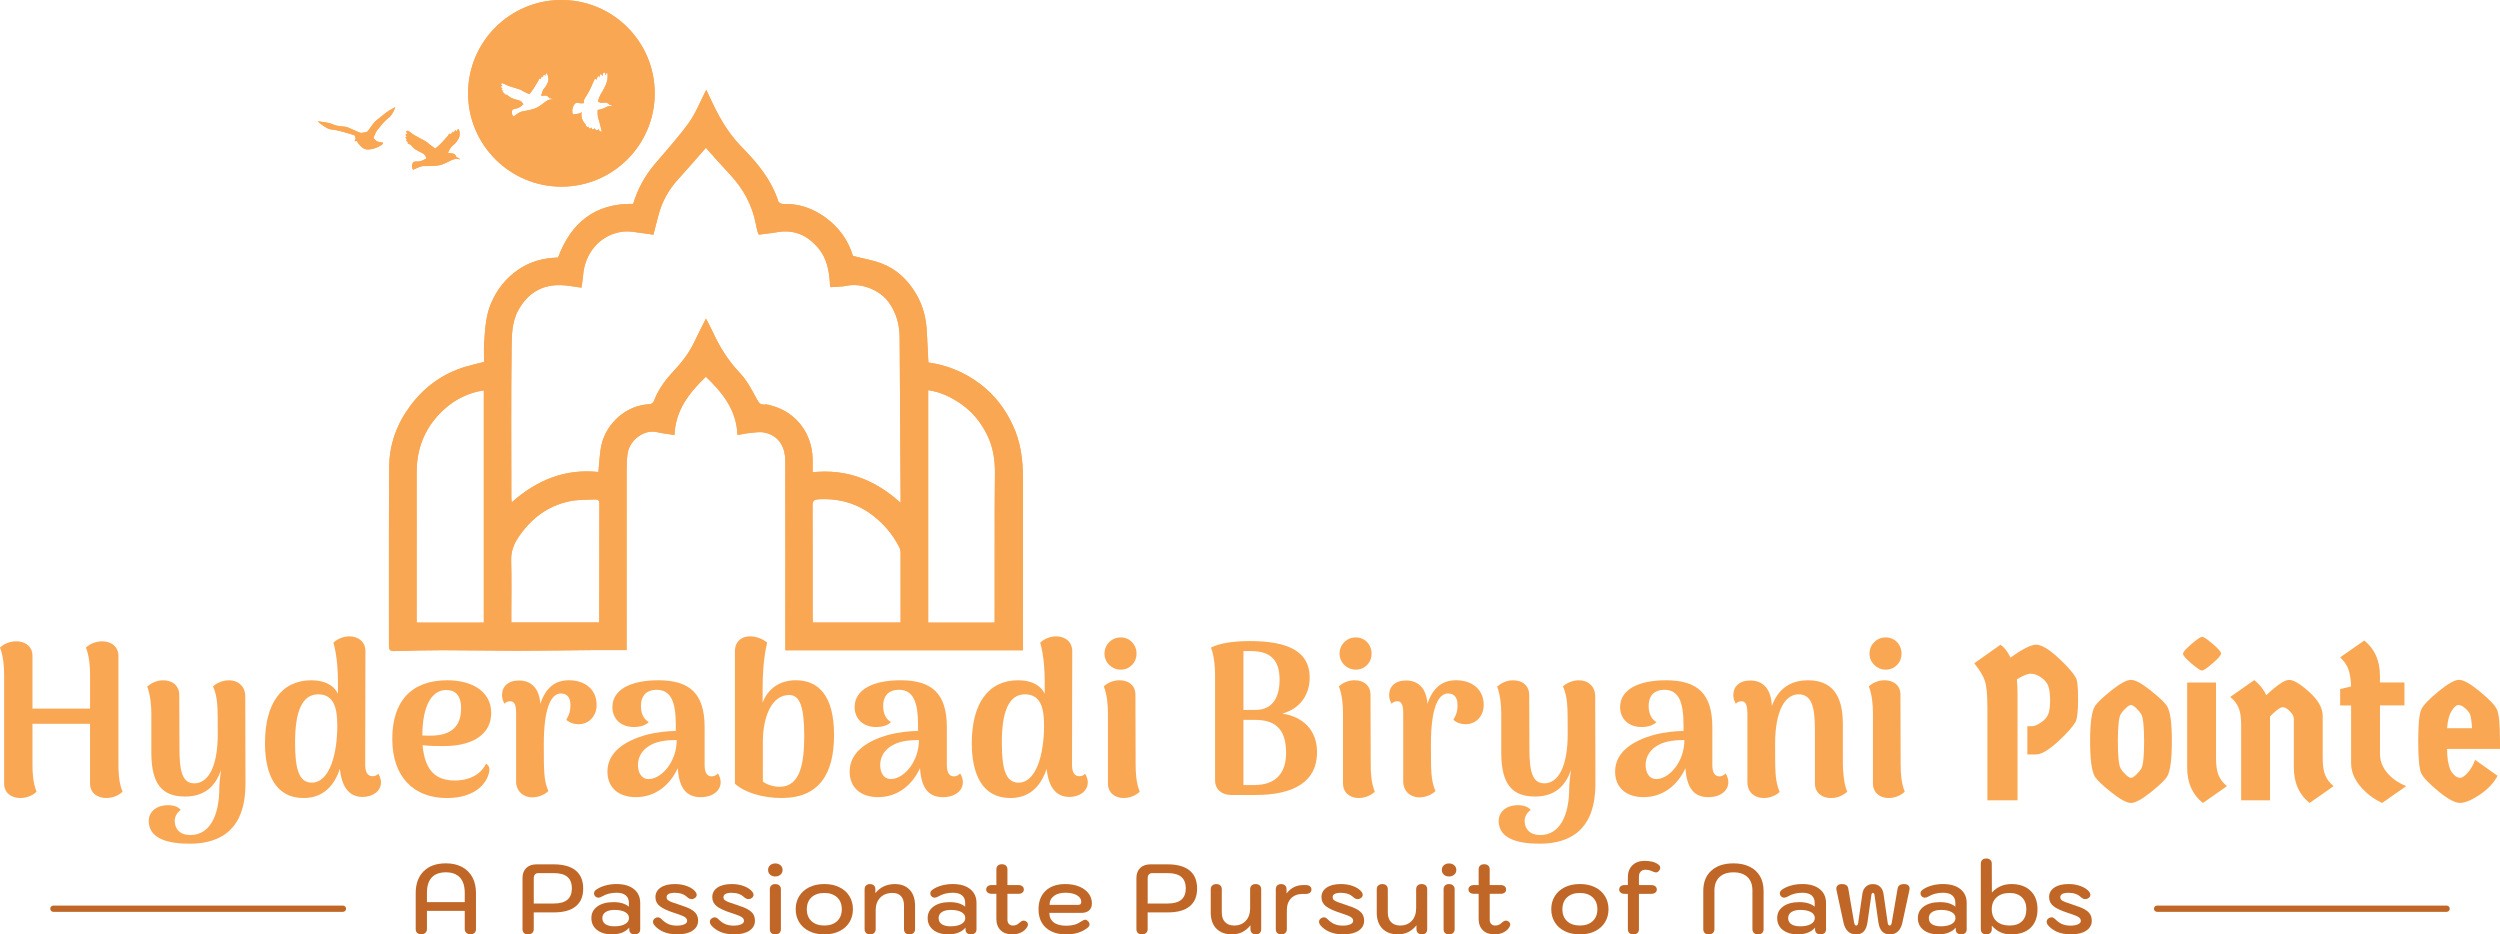 <?xml version="1.0" encoding="UTF-8"?>
<svg id="Layer_2" data-name="Layer 2" xmlns="http://www.w3.org/2000/svg" viewBox="0 0 1202.49 449.44">
  <defs>
    <style>
      .cls-1 {
        fill: none;
        stroke: #c06728;
        stroke-linecap: round;
        stroke-miterlimit: 10;
        stroke-width: 3px;
      }

      .cls-2 {
        fill: #faa754;
      }

      .cls-2, .cls-3 {
        stroke-width: 0px;
      }

      .cls-3 {
        fill: #c06728;
      }
    </style>
  </defs>
  <g id="Layer_1-2" data-name="Layer 1">
    <g>
      <g>
        <g>
          <g>
            <path class="cls-2" d="m58.93,380.83c-1.14,1.15-3.96,3.02-7.81,3.02-4.48,0-7.81-2.6-7.81-6.98v-28.74H15.62v19.58c0,3.96.21,8.75,1.98,13.12-1.15,1.15-3.96,3.02-7.81,3.02-4.48,0-7.81-2.6-7.81-6.98v-52.27c0-3.96-.31-8.75-1.98-13.12,1.15-1.14,3.96-3.02,7.81-3.02,4.48,0,7.81,2.6,7.81,6.98v25.41h27.7v-16.24c0-3.96-.31-8.75-1.98-13.12,1.14-1.14,3.96-3.02,7.81-3.02,4.37,0,7.81,2.6,7.81,6.98v52.27c0,3.96.21,8.75,1.98,13.12Z"/>
            <path class="cls-2" d="m118.08,376.98c0,21.45-11.35,28.84-26.86,28.84-10.2,0-19.68-2.29-19.68-10.93,0-4.48,3.75-7.6,9.27-7.6,2.81,0,5,.83,6.14,2.29-2.08,1.46-2.92,3.54-2.92,5.21,0,4.06,2.71,6.87,7.5,6.87,9.16,0,13.95-8.95,13.95-22.8,0-1.87.42-5.31.83-8.54-2.71,8.12-8.12,12.81-17.28,12.81-10.83,0-16.24-5.73-16.24-21.03v-18.64c0-3.33-.31-8.75-1.98-13.22,1.77-1.46,4.16-3.02,7.7-3.02,4.48,0,7.71,2.6,7.71,7.08l.1,25.72c0,10.93,1.35,16.76,7.18,16.76,6.56,0,11.24-7.81,11.24-23.74,0-13.85,0-17.49-2.29-22.91,1.15-1.04,3.96-2.92,7.71-2.92,4.37,0,7.81,2.92,7.81,7.7l.1,42.07Z"/>
            <path class="cls-2" d="m183.26,376.35c0,4.06-3.85,6.98-8.85,6.98-6.66,0-10.1-5.1-10.93-13.54-3.12,9.37-9.06,14.06-17.49,14.06-13.43,0-18.53-11.45-18.53-26.34,0-19.26,8.02-30.3,22.28-30.3,6.46,0,10.83,2.39,12.81,6.46v-5.62c0-4.79-.31-12.39-2.19-18.95,1.15-1.04,3.85-3.02,7.71-3.02,4.27,0,7.7,2.6,7.7,7.08l-.1,54.77c0,3.64,1.25,5.42,3.54,5.42.73,0,2.08-.21,2.71-1.25.94,1.46,1.35,3.12,1.35,4.27Zm-21.03-27.39c0-7.6-1.25-14.99-9.16-14.99s-11.14,8.54-11.14,23.22c0,12.49,1.77,19.26,8.02,19.26,8.54,0,12.29-13.64,12.29-27.49Z"/>
            <path class="cls-2" d="m234.7,373.34c-2.71,6.77-10,10.52-19.78,10.52-15.93,0-26.24-10.2-26.24-28.43s9.27-28.22,26.45-28.22c11.87,0,21.14,5.31,21.14,15.72s-9.16,15.93-22.6,15.93c-3.33,0-6.66,0-10.41-.42,1.14,12.6,6.66,16.97,15.51,16.97,7.6,0,12.7-3.33,14.99-8.02,1.35.62,2.4,2.19.94,5.93Zm-31.55-19.68v.1c.83,0,1.77.1,2.81.1,6.66.1,15.83-1.15,15.83-13.12,0-7.08-3.54-8.85-7.18-8.85-7.18,0-11.45,8.12-11.45,21.76Z"/>
            <path class="cls-2" d="m286.97,339.08c0,5.31-3.64,9.16-8.43,9.27-2.71,0-4.89-.83-6.14-2.19,1.56-2.6,1.98-4.37,1.98-7.08,0-3.54-1.56-5.52-4.58-5.52-5,0-8.23,7.81-8.23,24.26,0,13.64,0,17.39,2.19,22.7-1.15,1.14-3.85,2.92-7.71,3.02-4.17,0-7.81-2.81-7.81-7.71v-33.01c0-3.96-.94-5.52-2.81-5.52-.73,0-2.08.21-2.71,1.25-.83-1.35-1.25-2.71-1.25-4.27,0-4.06,2.92-6.97,8.12-6.97,5.83,0,9.79,3.64,10.31,11.24,2.5-7.6,6.98-11.35,13.74-11.35,7.81,0,13.33,4.48,13.33,11.87Z"/>
            <path class="cls-2" d="m346.63,376.25c0,3.96-3.64,7.18-9.58,7.18-6.35,0-10.41-3.64-11.04-13.95-3.75,8.12-10.73,13.95-20.2,13.95-8.02,0-13.64-4.37-13.64-12.29,0-9.79,9.16-14.89,18.01-17.49,5.62-1.56,10.83-1.98,14.89-2.08v-2.6c0-11.35-2.29-17.18-9.27-17.18-4.17,0-7.5,2.19-7.5,7.81,0,2.81.83,6.04,3.75,7.71-1.56,1.67-4.37,2.39-7.18,2.39-6.56,0-10.31-4.27-10.31-9.58,0-8.33,8.64-12.91,22.08-12.91,15.31,0,22.28,6.56,22.28,22.59v18.12c0,3.64,1.15,5.52,3.44,5.52.83,0,2.19-.42,2.92-1.46.94,1.35,1.35,3.02,1.35,4.27Zm-21.14-20.3c-4.17,0-8.95.42-12.29,2.29-3.75,1.88-6.35,5.31-6.35,9.68,0,3.64,1.67,7.18,5.83,6.77,5.73-.52,12.81-8.33,12.81-18.74Z"/>
            <path class="cls-2" d="m353.5,376.98v-63.83c0-4.48,3.12-7.08,7.18-7.08s7.08,1.98,8.33,3.02c-1.87,7.5-2.19,16.76-2.19,21.55v7.39c2.39-6.56,8.02-10.83,15.93-10.83,11.04,0,18.43,7.5,18.43,26.34s-7.29,30.3-25.2,30.3c-8.95,0-17.6-2.5-22.49-6.87Zm33.32-23.43c0-13.43-2.08-19.26-7.18-19.26-8.64,0-12.7,10.73-12.7,22.49v19.16c1.88,1.46,5.1,2.5,8.12,2.5,10.1-.1,11.77-11.77,11.77-24.88Z"/>
            <path class="cls-2" d="m463.14,376.25c0,3.96-3.64,7.18-9.58,7.18-6.35,0-10.41-3.64-11.04-13.95-3.75,8.12-10.73,13.95-20.2,13.95-8.02,0-13.64-4.37-13.64-12.29,0-9.79,9.16-14.89,18.01-17.49,5.62-1.56,10.83-1.98,14.89-2.08v-2.6c0-11.35-2.29-17.18-9.27-17.18-4.17,0-7.5,2.19-7.5,7.81,0,2.81.83,6.04,3.75,7.71-1.56,1.67-4.37,2.39-7.18,2.39-6.56,0-10.31-4.27-10.31-9.58,0-8.33,8.64-12.91,22.08-12.91,15.31,0,22.28,6.56,22.28,22.59v18.12c0,3.64,1.15,5.52,3.44,5.52.83,0,2.19-.42,2.92-1.46.94,1.35,1.35,3.02,1.35,4.27Zm-21.14-20.3c-4.17,0-8.95.42-12.29,2.29-3.75,1.88-6.35,5.31-6.35,9.68,0,3.64,1.67,7.18,5.83,6.77,5.73-.52,12.81-8.33,12.81-18.74Z"/>
            <path class="cls-2" d="m523.22,376.35c0,4.06-3.85,6.98-8.85,6.98-6.66,0-10.1-5.1-10.93-13.54-3.12,9.37-9.06,14.06-17.49,14.06-13.43,0-18.53-11.45-18.53-26.34,0-19.26,8.02-30.3,22.28-30.3,6.46,0,10.83,2.39,12.81,6.46v-5.62c0-4.79-.31-12.39-2.19-18.95,1.15-1.04,3.85-3.02,7.71-3.02,4.27,0,7.71,2.6,7.71,7.08l-.1,54.77c0,3.64,1.25,5.42,3.54,5.42.73,0,2.08-.21,2.71-1.25.94,1.46,1.35,3.12,1.35,4.27Zm-21.04-27.39c0-7.6-1.25-14.99-9.16-14.99s-11.14,8.54-11.14,23.22c0,12.49,1.77,19.26,8.02,19.26,8.54,0,12.29-13.64,12.29-27.49Z"/>
            <path class="cls-2" d="m548.22,380.83c-1.25,1.15-3.96,3.02-7.81,3.02-4.17,0-7.5-2.6-7.5-6.98v-33.53c0-3.96-.31-8.75-1.98-13.22,1.15-1.04,3.75-2.92,7.5-2.92,4.48,0,7.71,2.5,7.71,6.97l.1,33.53c0,3.96.21,8.75,1.98,13.12Zm-16.97-66.43c0-4.37,3.44-7.81,7.81-7.81s7.6,3.44,7.6,7.81-3.33,7.71-7.6,7.71-7.81-3.44-7.81-7.71Z"/>
            <path class="cls-2" d="m633.49,361.88c0,13.95-10.93,20.51-29.67,20.51h-11.56c-4.48,0-7.81-2.6-7.81-6.98v-50.81c0-3.12-.31-8.75-1.98-13.12,4.06-1.98,9.99-3.12,18.85-3.12,18.01,0,28.64,4.89,28.64,17.49,0,8.54-4.89,15.2-13.22,17.39,9.89,1.46,16.76,7.81,16.76,18.64Zm-35.4-48.73v28.32h5.41c8.33.21,11.97-5.73,11.97-14.47s-3.54-13.85-13.95-13.85h-3.43Zm20.51,48.94c0-12.6-6.35-15.83-15.1-15.83h-5.41v31.34h5.21c11.04,0,15.31-6.46,15.31-15.51Z"/>
            <path class="cls-2" d="m661.29,380.83c-1.25,1.15-3.96,3.02-7.81,3.02-4.17,0-7.5-2.6-7.5-6.98v-33.53c0-3.96-.31-8.75-1.98-13.22,1.15-1.04,3.75-2.92,7.5-2.92,4.48,0,7.71,2.5,7.71,6.97l.1,33.53c0,3.96.21,8.75,1.98,13.12Zm-16.97-66.43c0-4.37,3.44-7.81,7.81-7.81s7.6,3.44,7.6,7.81-3.33,7.71-7.6,7.71-7.81-3.44-7.81-7.71Z"/>
            <path class="cls-2" d="m713.66,339.08c0,5.31-3.65,9.16-8.43,9.27-2.71,0-4.89-.83-6.14-2.19,1.56-2.6,1.98-4.37,1.98-7.08,0-3.54-1.56-5.52-4.58-5.52-5,0-8.22,7.81-8.22,24.26,0,13.64,0,17.39,2.18,22.7-1.14,1.14-3.85,2.92-7.7,3.02-4.17,0-7.81-2.81-7.81-7.71v-33.01c0-3.96-.94-5.52-2.81-5.52-.73,0-2.08.21-2.71,1.25-.83-1.35-1.25-2.71-1.25-4.27,0-4.06,2.91-6.97,8.12-6.97,5.83,0,9.79,3.64,10.31,11.24,2.5-7.6,6.98-11.35,13.74-11.35,7.81,0,13.33,4.48,13.33,11.87Z"/>
            <path class="cls-2" d="m767.39,376.98c0,21.45-11.35,28.84-26.86,28.84-10.2,0-19.68-2.29-19.68-10.93,0-4.48,3.75-7.6,9.27-7.6,2.81,0,5,.83,6.14,2.29-2.08,1.46-2.92,3.54-2.92,5.21,0,4.06,2.71,6.87,7.5,6.87,9.16,0,13.95-8.95,13.95-22.8,0-1.87.42-5.31.83-8.54-2.71,8.12-8.12,12.81-17.28,12.81-10.83,0-16.24-5.73-16.24-21.03v-18.64c0-3.33-.31-8.75-1.98-13.22,1.77-1.46,4.17-3.02,7.71-3.02,4.48,0,7.71,2.6,7.71,7.08l.1,25.72c0,10.93,1.35,16.76,7.18,16.76,6.56,0,11.24-7.81,11.24-23.74,0-13.85,0-17.49-2.29-22.91,1.15-1.04,3.96-2.92,7.71-2.92,4.38,0,7.81,2.92,7.81,7.7l.1,42.07Z"/>
            <path class="cls-2" d="m831.32,376.25c0,3.96-3.64,7.18-9.58,7.18-6.35,0-10.41-3.64-11.04-13.95-3.75,8.12-10.72,13.95-20.2,13.95-8.02,0-13.64-4.37-13.64-12.29,0-9.79,9.16-14.89,18.02-17.49,5.62-1.56,10.83-1.98,14.89-2.08v-2.6c0-11.35-2.29-17.18-9.27-17.18-4.16,0-7.5,2.19-7.5,7.81,0,2.81.83,6.04,3.75,7.71-1.56,1.67-4.37,2.39-7.18,2.39-6.56,0-10.31-4.27-10.31-9.58,0-8.33,8.64-12.91,22.08-12.91,15.3,0,22.28,6.56,22.28,22.59v18.12c0,3.64,1.15,5.52,3.44,5.52.83,0,2.19-.42,2.91-1.46.94,1.35,1.35,3.02,1.35,4.27Zm-21.14-20.3c-4.16,0-8.95.42-12.29,2.29-3.75,1.88-6.35,5.31-6.35,9.68,0,3.64,1.67,7.18,5.83,6.77,5.73-.52,12.81-8.33,12.81-18.74Z"/>
            <path class="cls-2" d="m888.49,380.83c-1.88,1.67-4.48,3.02-7.81,3.02-4.38,0-7.71-2.6-7.71-6.98v-26.55c-.1-10.31-1.56-16.35-7.91-16.35s-11.24,7.7-11.24,23.84c0,14.06,0,17.7,2.18,23.12-1.14,1.15-3.96,2.92-7.6,2.92-4.58,0-7.91-2.92-7.91-7.6v-33.42c-.1-3.96-.94-5.52-2.81-5.52-.73,0-2.08.21-2.71,1.25-.83-1.35-1.25-2.71-1.25-4.27,0-4.06,2.91-6.97,8.12-6.97,6.14,0,10.1,3.96,10.41,12.29,2.81-7.81,8.43-12.39,17.39-12.39,11.46,0,16.77,7.08,16.77,21.03v19.47c.1,3.12.31,8.75,2.08,13.12Z"/>
            <path class="cls-2" d="m916.19,380.83c-1.25,1.15-3.96,3.02-7.81,3.02-4.17,0-7.5-2.6-7.5-6.98v-33.53c0-3.96-.31-8.75-1.98-13.22,1.15-1.04,3.75-2.92,7.5-2.92,4.48,0,7.71,2.5,7.71,6.97l.1,33.53c0,3.96.21,8.75,1.98,13.12Zm-16.97-66.43c0-4.37,3.44-7.81,7.81-7.81s7.6,3.44,7.6,7.81-3.33,7.71-7.6,7.71-7.81-3.44-7.81-7.71Z"/>
          </g>
          <g>
            <path class="cls-2" d="m270.03,0c-24.77,0-44.89,20.12-44.89,44.89s20.12,44.89,44.89,44.89,44.89-20.07,44.89-44.89S294.84,0,270.03,0Zm-6.65,48.3c-.93.35-2.08,1.6-4.39,3.06-2.26,1.42-6.25,1.91-7.84,2.26-1.6.31-4.08,2.44-4.08,2.44-1.15-.89-.89-2.35-.71-3.01.18-.66,1.42-.71,2.61-1.02,1.15-.35,2.79-1.91,2.79-1.91,0,0-.84-1.2-1.37-1.55-.53-.31-3.63-.93-4.79-1.64-1.06-.66-1.6-1.28-1.73-1.28s-1.2-.18-1.42-.44c-.22-.27.53-.4.53-.4,0,0-.89-.04-1.24-.58-.4-.53.53-.53.53-.53,0,0-.93-.13-1.11-.58-.13-.4.53-.53.66-.58-.09,0-.58-.04-.8-.58-.31-.58.71-.66.71-.66,0,0-.84-.35-.66-.97.13-.62,1.06-.27,2.39.49,1.33.75,6.82,2.13,7.31,2.53.49.44,3.86,1.95,3.86,1.95,0,0,1.64-2.04,2.22-3.06.62-.97,1.51-2.48,1.95-3.19.44-.66.13-.66.53-1.11.35-.4.8.18.8.18,0,0,.04-.89.4-1.28.35-.4.66.49.66.49,0,0-.04-.84.27-1.29.35-.44.89.44.89.44,0,0-.13-.93.35-1.24.49-.35,1.15,1.73,1.11,2.97,0,1.24-1.2,3.46-2.08,4.34s-1.42,3.5-1.42,3.5c0,0,1.33,0,2.26-.09.89-.09,1.68,1.24,1.68,1.24,1.33.04,1.68.66,1.68.66-1.06-.18-1.68.04-2.57.44Zm29.02,2.84s-1.06.58-2.13,1.02c-1.06.49-2.79.71-2.79.71,0,0-.22,2.75.35,4.25.58,1.51,1.64,6.25,1.64,6.25,0,0-1.11.09-1.73-1.37,0,0-.18.89-.75.71-.58-.22-1.06-1.06-1.06-1.06,0,0-.53.97-.97.58-.49-.4-.35-1.02-.35-1.02,0,0-.31.8-1.06.53-.71-.27-.44-.97-.44-.97,0,0-.31.62-.75.35-.44-.27-.75-1.37-.75-1.37,0,0-2.7-2.53-1.77-5.85-.8,1.02-4.34,1.11-4.34,1.11,0,0-.53-1.28-.04-3.1.49-1.77,1.46-2.79,2.61-2.44,1.2.35,2.66.18,2.66.18,0,0,.09-1.77.49-2.26.4-.53,2.04-3.28,2.88-5.05.44-.97,1.55-3.59,1.91-4.25.31-.66.89.27.89.27,0,0,.27-1.06.66-1.64.35-.62.66.53.66.53,0,0,.22-1.2.62-1.55.35-.31.93.89.93.89.13-.35.09-1.55.75-1.77.62-.22.84,1.6.84,1.6.09-.97.35-1.42.66-1.42.35,0,.22,2.35.22,2.35.04,2.53-2.61,6.96-3.06,7.58-.44.58-1.82,3.86-1.42,4.03.44.22,1.33.53,1.33.53,0,0,.58-.18,1.99-.18s2.17,1.15,2.17,1.15c1.11.09,1.42.62,1.42.62-.49-.22-2.26.09-2.26.09Z"/>
            <g id="KfAxDC">
              <path class="cls-2" d="m492.04,229.97c.01-8.72-1.08-17.17-4.77-25.18-3.68-7.99-8.76-14.77-15.82-20.09-7.45-5.62-15.77-9.08-24.9-10.35-.25-4.85-.52-9.58-.72-14.33-.27-6.71-1.81-13.03-5.31-18.86-3.98-6.63-9.34-11.74-16.57-14.47-4.26-1.6-8.85-2.35-13.68-3.59-2.16-7.24-6.62-13.75-13.36-18.57-6-4.3-12.66-6.7-20.18-6.4-.78.04-2.14-.62-2.34-1.24-3.35-10.36-10.05-18.5-17.51-26.03-6.99-7.07-11.62-15.56-15.65-24.46-.46-1.04-.98-2.05-1.53-3.22-2.82,5.47-4.91,11.06-8.27,15.73-5.13,7.13-11.1,13.67-16.77,20.41-4.67,5.55-8,11.82-10.11,18.75-18.43-.32-29.87,9.08-36.14,25.82-6.67.16-13,1.75-18.67,5.53-6.26,4.17-10.75,9.75-13.64,16.72-2.51,6.04-2.77,12.42-3.22,18.77-.22,3.12-.04,6.27-.04,9.19-3.18.81-6.13,1.45-9,2.32-11.01,3.3-19.82,9.79-26.61,18.95-6.32,8.54-9.91,18.29-10.01,28.85-.27,28.78-.07,57.55-.14,86.33,0,2.03.61,2.67,2.63,2.61,7.69-.22,15.38-.43,23.08-.42,11.98,0,23.97.26,35.96.26,12.31-.01,24.61-.22,36.93-.32,5.16-.04,10.32,0,15.7,0v-3.14c0-27.72-.01-55.44.02-83.16,0-2.81.06-5.65.52-8.41,1.09-6.72,8.26-11.59,14.19-10.1,2.58.65,5.27.87,8.32,1.35.47-12.1,7.27-20.48,15.1-28.03,7.94,7.59,14.76,16,15.2,28.07,2.21-.4,3.9-.81,5.62-.96,2.44-.22,4.99-.73,7.31-.26,7.58,1.57,10.05,7.77,10.06,13.54.09,29.33.04,58.68.04,88.01v3.18h114.27v-3.28c0-26.51-.04-53.02.01-79.52Zm-259.32,69.49h-32.33v-6.87c0-21.79-.01-43.58.01-65.38.01-12.14,4.36-22.43,13.47-30.54,5.35-4.77,11.58-7.83,18.85-8.91v111.7Zm55.52-.68c0,.15-.09.3-.19.63h-42.11v-2.7c0-9.08.17-18.15-.07-27.22-.11-4.27,1.23-7.75,3.54-11.18,6-8.91,14.03-15,24.59-17.21,4.04-.84,8.29-.7,12.44-.88,1.12-.06,1.86.52,1.86,1.91-.05,18.89-.05,37.76-.06,56.64Zm144.96.65h-42.21c-.05-.82-.11-1.59-.11-2.37-.01-17.98.04-35.96-.06-53.95-.01-2.47.96-2.87,3.11-2.98,9.89-.5,18.75,2.06,26.55,8.29,5.08,4.05,9.11,8.95,12.05,14.72.39.76.63,1.68.65,2.52.04,11.17.02,22.34.02,33.77Zm0-57.56c-12.2-11.03-25.93-16.47-42.33-14.71,0-2.34.04-4.41,0-6.5-.24-11.85-7.65-22.18-19.47-25.47-1.14-.32-2.37-.77-3.5-.63-2.26.26-2.97-.87-3.96-2.71-2.34-4.3-4.63-8.85-7.95-12.33-5.7-5.96-9.89-12.71-13.27-20.1-.89-1.94-1.94-3.81-3.16-6.17-1.99,4-3.85,7.55-5.57,11.18-2.52,5.34-6.05,9.9-10.08,14.19-3.94,4.2-7.33,8.82-9.39,14.31-.25.66-1.23,1.48-1.89,1.49-11.16.3-20.9,9.06-23.3,19.49-.94,4.17-1.01,8.55-1.5,13.12-15.84-1.68-29.56,3.78-41.71,14.62-.07-.93-.16-1.59-.16-2.26-.01-23.82-.19-47.65.11-71.47.09-6.35-.01-12.96,3.32-18.89,4.42-7.89,11.05-12.04,20.09-11.9,3.3.05,6.61.77,10.2,1.23.27-1.98.63-3.9.78-5.84.76-10.4,7.72-19.47,18.71-21.06,3.76-.55,7.78.53,11.67.92,1.11.1,2.19.34,3.44.55.93-3.58,1.75-6.95,2.68-10.29,1.73-6.16,4.8-11.55,9.11-16.3,4.63-5.09,9.13-10.31,13.47-15.24,3.65,4.06,7.42,8.4,11.37,12.59,6.6,7.01,11.06,15.08,12.75,24.63.17.93.39,1.86.62,2.78.15.52.4,1.02.7,1.76,2.78-.37,5.64-.62,8.45-1.13,8.52-1.59,15.18,1.44,20.49,7.99,3.74,4.62,4.75,10.14,5.24,15.83.05.56.01,1.13.05,1.69,0,.16.1.3.31.88,2.63-.21,5.44-.17,8.13-.73,6.72-1.38,15.58,2.15,19.73,7.85,3.78,5.17,5.33,10.91,5.35,17.22.12,25.42.31,50.84.47,76.26.01.86,0,1.71,0,3.14Zm45.24,19.37c-.02,12.64-.01,25.27-.01,38.22h-31.98v-111.78c5.95.82,11.12,3.35,15.82,6.61,5.32,3.69,9.38,8.62,12.33,14.46,3.07,6.06,4.08,12.47,3.96,19.21-.16,11.1-.1,22.19-.11,33.29Z"/>
            </g>
            <g>
              <path class="cls-2" d="m221.23,76.72s-.22-.75-1.67-1.09c0,0-.59-1.64-1.62-1.75-1.03-.11-2.47-.36-2.47-.36,0,0,1.11-2.74,2.28-3.52,1.18-.78,2.93-3,3.23-4.35.3-1.35,0-3.78-.61-3.51-.61.27-.62,1.3-.62,1.3,0,0-.41-1.08-.88-.67-.47.42-.58,1.35-.58,1.35,0,0-.17-1.03-.65-.66-.47.37-.67,1.3-.67,1.3,0,0-.37-.7-.88-.34-.52.37-.19.47-.81,1.11-.61.65-1.94,2.13-2.79,3.1-.85.97-3.12,2.86-3.12,2.86,0,0-3.34-2.37-3.8-2.94-.46-.57-6.17-3.25-7.47-4.34-1.29-1.09-2.27-1.71-2.56-1.06-.29.65.55,1.22.55,1.22,0,0-1.12-.11-.94.6.18.7.83.8.83.8,0,0-.98-.06-.89.46.09.52,1.06.9,1.06.9,0,0-1.03-.2-.71.46.32.66,1.25.9,1.25.9,0,0-.84-.01-.66.32.18.33,1.3.76,1.44.76.14,0,.55.8,1.66,1.79,1.11.99,4.36,2.34,4.87,2.81.51.47,1.19,1.97,1.19,1.97,0,0-2.12,1.38-3.47,1.5-1.36.12-2.75-.13-3.09.57-.34.7-.91,2.23.15,3.46,0,0,3.2-1.79,5.02-1.81,1.82-.03,6.25.26,9.07-.83,2.81-1.09,4.37-2.19,5.45-2.41,1.08-.22,1.78-.35,2.89.08Z"/>
              <path class="cls-2" d="m170.69,67.97s-.2-.9.48-1.12c0,0-.5-.88-.31-1.38.18-.51-5.39-1.87-5.86-2.05-.47-.18-4.26-1.13-5.78-1.17-1.52-.04-5.68-2.94-6.32-3.9,0,0,5.39.52,7.26,1.48,1.88.96,4.84.95,6.19,1.17,1.35.23,6.65,3.03,7.34,2.94.69-.08,2.53-.33,3.06-.69.53-.36,2.52-3.87,4.05-5.12,1.53-1.25,5.16-4.24,6.33-4.92,1.18-.68,3.01-1.7,3.01-1.7,0,0-1.21,3.72-3.28,5.2-2.06,1.47-4.53,4.81-5.45,5.94-.93,1.12-1.77,3.77-1.77,3.77,0,0,1.28,1.47,1.99,1.7.71.23,2.37.49,2.61.54.24.05-.32.93-1.22,1.41-.91.47-1.74.92-2.7,1.22-.96.3-3.89,1.27-5.79-.14-1.9-1.41-2.89-3.32-2.89-3.32,0,0-.77.01-.95.14Z"/>
            </g>
          </g>
        </g>
        <g>
          <path class="cls-2" d="m975.16,349.31h2.1c1.33,0,2.89-.65,4.68-1.95,1.79-1.3,2.92-2.72,3.42-4.26.49-1.54.74-3.61.74-6.2s-.25-4.75-.74-6.47c-.49-1.72-1.63-3.21-3.42-4.47-1.79-1.26-3.51-1.89-5.15-1.89s-3.88.91-6.68,2.73c.21,2.31.32,4.66.32,7.05v51.1h-14.51v-45c0-5.89-.4-10.04-1.21-12.46-.81-2.42-2.51-5.24-5.1-8.46l12.62-8.94c1.82,1.26,3.43,3.33,4.83,6.21,5.75-4.14,9.85-6.21,12.3-6.21s5.85,1.96,10.2,5.89c4.35,3.93,7.29,7.22,8.83,9.88.77.98,1.16,4.38,1.16,10.2s-.39,9.5-1.16,11.04c-1.54,2.67-4.49,5.96-8.83,9.89-4.35,3.93-7.75,5.89-10.2,5.89h-4.21v-13.56Z"/>
          <path class="cls-2" d="m1034.51,381.07c-4.31,3.44-7.48,5.15-9.51,5.15s-5.21-1.72-9.52-5.15c-4.31-3.43-6.96-5.99-7.94-7.68-1.47-2.59-2.21-8.2-2.21-16.82s.74-14.19,2.21-16.72c.98-1.68,3.63-4.24,7.94-7.68,4.31-3.44,7.48-5.15,9.52-5.15s5.2,1.72,9.51,5.15c4.31,3.43,6.96,5.99,7.94,7.68,1.47,2.52,2.21,8.1,2.21,16.72s-.74,14.23-2.21,16.82c-.98,1.68-3.63,4.24-7.94,7.68Zm-12.09-8.52c1.09,1.05,1.94,1.58,2.58,1.58s1.49-.53,2.57-1.58c1.09-1.05,1.88-2,2.37-2.84.91-1.54,1.37-5.89,1.37-13.04s-.46-11.53-1.37-13.14c-.49-.84-1.28-1.79-2.37-2.84-1.09-1.05-1.94-1.58-2.57-1.58s-1.49.53-2.58,1.58c-1.09,1.05-1.88,2-2.37,2.84-.91,1.54-1.37,5.89-1.37,13.04s.46,11.53,1.37,13.14c.49.84,1.28,1.79,2.37,2.84Z"/>
          <path class="cls-2" d="m1059.22,306.31c.74,0,2.43,1.14,5.1,3.42,2.66,2.28,4,3.82,4,4.63s-1.35,2.37-4.05,4.68c-2.7,2.31-4.42,3.47-5.15,3.47s-2.44-1.14-5.1-3.42c-2.67-2.28-4-3.82-4-4.63s1.35-2.37,4.05-4.68c2.7-2.31,4.42-3.47,5.15-3.47Zm-7.2,21.98h13.88v36.38c0,3.57.42,6.35,1.26,8.31.84,1.96,2.17,3.68,4,5.15l-11.57,8.1c-5.05-4-7.57-9.67-7.57-17.04v-40.9Z"/>
          <path class="cls-2" d="m1091.87,384.96h-13.88v-36.28c0-3.58-.42-6.35-1.26-8.31-.84-1.96-2.17-3.68-4-5.15l11.57-8.1c2.59,2.1,4.52,4.52,5.78,7.26,5.19-4.91,8.85-7.36,10.99-7.36s5.36,1.95,9.67,5.83c4.31,3.89,6.47,7.73,6.47,11.51v20.3c0,3.57.42,6.35,1.26,8.31.84,1.96,2.17,3.68,4,5.15l-11.57,8.1c-5.05-4-7.57-9.67-7.57-17.04v-23.34c0-1.19-.63-2.43-1.89-3.73-1.26-1.3-2.44-1.95-3.52-1.95s-3.1,1.47-6.05,4.42v40.38Z"/>
          <path class="cls-2" d="m1144.76,339.32v23.24c0,3.3,1.12,6.31,3.36,9.04,2.24,2.73,5.33,4.91,9.25,6.52l-11.57,8.1c-4.21-1.96-7.75-4.68-10.62-8.15-2.87-3.47-4.31-7.13-4.31-10.99v-27.76h-5.26v-7.89l5.26-1.26c-.14-3.43-.56-6.15-1.26-8.15-.7-2-2.03-3.94-4-5.84l11.57-8.1c5.05,4,7.57,9.67,7.57,17.04v3.15h11.78v11.04h-11.78Z"/>
          <path class="cls-2" d="m1202.49,356.46v3.78h-25.45c0,4.21.52,7.54,1.58,9.99.35.84.98,1.7,1.89,2.58.91.88,1.86,1.31,2.84,1.31s2.21-.84,3.68-2.53c1.47-1.68,2.63-3.71,3.47-6.1l10.83,7.68c-1.89,3.5-4.78,6.55-8.68,9.15-3.89,2.59-7.03,3.89-9.41,3.89s-5.84-1.86-10.36-5.57c-4.52-3.72-7.27-6.61-8.26-8.68-.98-2.07-1.47-7.18-1.47-15.35s.49-13.28,1.47-15.35c.98-2.07,3.73-4.96,8.26-8.68,4.52-3.72,7.83-5.57,9.94-5.57s5.41,1.86,9.93,5.57c4.52,3.72,7.27,6.61,8.26,8.68.98,2.07,1.47,7.13,1.47,15.19Zm-14.56-13.2c-.53-.95-1.33-1.87-2.42-2.78-1.09-.91-2.1-1.37-3.05-1.37s-2.02.93-3.21,2.79c-1.19,1.86-1.93,4.64-2.21,8.36h11.99c-.21-3.72-.58-6.05-1.1-6.99Z"/>
        </g>
      </g>
      <g>
        <g>
          <path class="cls-3" d="m200.66,448.73c-.48-.44-.71-1.06-.71-1.85v-17.28c0-4.49,1.28-8.01,3.84-10.54s6.13-3.8,10.68-3.8c2.97,0,5.55.58,7.74,1.73,2.18,1.16,3.85,2.81,5.01,4.96,1.16,2.15,1.73,4.7,1.73,7.64v17.28c0,.79-.24,1.41-.71,1.85-.48.44-1.13.66-1.95.66s-1.49-.23-1.99-.69-.76-1.07-.76-1.83v-8.74h-18.18v8.74c0,.76-.25,1.37-.76,1.83s-1.17.69-1.99.69-1.47-.22-1.95-.66Zm22.88-14.81v-4.46c0-3.23-.77-5.68-2.3-7.36-1.54-1.68-3.79-2.52-6.77-2.52s-5.28.83-6.81,2.49c-1.53,1.66-2.3,4.12-2.3,7.38v4.46h18.18Z"/>
          <path class="cls-3" d="m252.03,448.78c-.47-.44-.71-1.06-.71-1.85v-24.59c0-2.06.6-3.67,1.8-4.84s2.88-1.76,5.03-1.76h8.07c4.68,0,8.24.98,10.66,2.94,2.42,1.96,3.63,4.86,3.63,8.69s-1.19,6.62-3.58,8.57c-2.39,1.95-5.88,2.92-10.47,2.92h-9.73v8.07c0,.76-.25,1.37-.76,1.83s-1.17.69-1.99.69-1.47-.22-1.95-.66Zm23.03-21.41c0-2.53-.72-4.4-2.16-5.6-1.44-1.2-3.58-1.8-6.43-1.8h-7.55c-.7,0-1.23.22-1.61.66-.38.44-.57,1.05-.57,1.8v12.15h9.68c5.76,0,8.64-2.4,8.64-7.22Z"/>
          <path class="cls-3" d="m287.16,447.31c-1.8-1.42-2.71-3.32-2.71-5.7s.96-4.21,2.87-5.6c1.91-1.39,4.5-2.09,7.76-2.09s5.63.73,7.41,2.18v-1.8c0-1.58-.5-2.79-1.5-3.63-1-.84-2.46-1.26-4.39-1.26-2.72,0-5.07.6-7.03,1.8-.67.38-1.27.57-1.8.57-.57,0-1.09-.25-1.57-.76-.32-.35-.48-.76-.48-1.24,0-.76.33-1.36,1-1.8,1.14-.85,2.58-1.53,4.32-2.02,1.74-.49,3.56-.74,5.46-.74,3.58,0,6.38.81,8.4,2.42s3.04,3.84,3.04,6.69v12.72c0,.73-.24,1.31-.71,1.73-.47.43-1.12.64-1.95.64s-1.46-.21-1.92-.62-.69-.98-.69-1.71v-.9c-1.87,2.15-4.64,3.23-8.31,3.23-3.01,0-5.41-.71-7.22-2.14Zm13.48-2.83c1.27-.71,1.9-1.69,1.9-2.92s-.62-2.15-1.85-2.85c-1.23-.69-2.93-1.04-5.08-1.04-1.87,0-3.31.35-4.34,1.04-1.03.7-1.54,1.66-1.54,2.9s.5,2.24,1.5,2.92c1,.68,2.43,1.02,4.29,1.02,2.15,0,3.86-.35,5.13-1.07Z"/>
          <path class="cls-3" d="m319.14,448.23c-1.85-.81-3.35-1.91-4.49-3.3-.38-.54-.57-1.05-.57-1.52,0-.76.36-1.36,1.09-1.8.44-.25.85-.38,1.24-.38.6,0,1.2.3,1.8.9,1.08,1.08,2.17,1.86,3.3,2.35,1.12.49,2.48.74,4.06.74,1.46,0,2.64-.21,3.56-.62.92-.41,1.38-.96,1.38-1.66,0-.54-.17-.99-.5-1.35-.33-.36-.91-.72-1.73-1.07-.82-.35-2.11-.81-3.85-1.38-3.35-1.08-5.72-2.18-7.1-3.3-1.38-1.12-2.07-2.56-2.07-4.3,0-1.96.84-3.51,2.52-4.63,1.68-1.13,3.96-1.69,6.84-1.69,2.18,0,4.18.35,5.98,1.04,1.8.7,3.13,1.61,3.99,2.75.35.44.52.92.52,1.42,0,.63-.33,1.17-1,1.61-.41.29-.89.43-1.43.43-.73,0-1.46-.33-2.18-1-1.42-1.36-3.4-2.04-5.93-2.04s-3.94.7-3.94,2.09c0,.54.17.98.52,1.33.35.35.96.69,1.83,1.02.87.33,2.29.82,4.25,1.45,2.15.67,3.84,1.35,5.08,2.04,1.23.7,2.12,1.48,2.66,2.35.54.87.81,1.94.81,3.2,0,1.96-.89,3.54-2.66,4.73-1.77,1.19-4.21,1.78-7.31,1.78-2.6,0-4.82-.4-6.67-1.21Z"/>
          <path class="cls-3" d="m346.48,448.23c-1.85-.81-3.35-1.91-4.49-3.3-.38-.54-.57-1.05-.57-1.52,0-.76.36-1.36,1.09-1.8.44-.25.85-.38,1.24-.38.6,0,1.2.3,1.8.9,1.08,1.08,2.17,1.86,3.3,2.35,1.12.49,2.48.74,4.06.74,1.46,0,2.64-.21,3.56-.62.92-.41,1.38-.96,1.38-1.66,0-.54-.17-.99-.5-1.35-.33-.36-.91-.72-1.73-1.07-.82-.35-2.11-.81-3.85-1.38-3.35-1.08-5.72-2.18-7.1-3.3-1.38-1.12-2.07-2.56-2.07-4.3,0-1.96.84-3.51,2.52-4.63,1.68-1.13,3.96-1.69,6.84-1.69,2.18,0,4.18.35,5.98,1.04,1.8.7,3.13,1.61,3.99,2.75.35.44.52.92.52,1.42,0,.63-.33,1.17-1,1.61-.41.29-.89.43-1.43.43-.73,0-1.46-.33-2.18-1-1.42-1.36-3.4-2.04-5.93-2.04s-3.94.7-3.94,2.09c0,.54.17.98.52,1.33.35.35.96.69,1.83,1.02.87.33,2.29.82,4.25,1.45,2.15.67,3.84,1.35,5.08,2.04,1.23.7,2.12,1.48,2.66,2.35.54.87.81,1.94.81,3.2,0,1.96-.89,3.54-2.66,4.73-1.77,1.19-4.21,1.78-7.31,1.78-2.6,0-4.82-.4-6.67-1.21Z"/>
          <path class="cls-3" d="m370.41,420.7c-.65-.59-.97-1.34-.97-2.25s.32-1.67.97-2.26c.65-.58,1.48-.88,2.49-.88s1.85.29,2.52.88c.66.59,1,1.34,1,2.26s-.33,1.67-1,2.25-1.5.88-2.52.88-1.85-.29-2.49-.88Zm.57,28.08c-.46-.44-.69-1.06-.69-1.85v-19.18c0-.79.23-1.41.69-1.85s1.1-.66,1.92-.66,1.48.22,1.97.66.74,1.06.74,1.85v19.18c0,.79-.24,1.41-.74,1.85-.49.44-1.15.66-1.97.66s-1.46-.22-1.92-.66Z"/>
          <path class="cls-3" d="m389.23,447.9c-2.09-1.03-3.7-2.46-4.82-4.3-1.13-1.83-1.69-3.92-1.69-6.27s.56-4.43,1.69-6.27c1.12-1.84,2.73-3.27,4.82-4.3,2.09-1.03,4.51-1.54,7.26-1.54s5.18.51,7.26,1.54c2.09,1.03,3.7,2.46,4.82,4.3,1.12,1.83,1.69,3.92,1.69,6.27s-.56,4.43-1.69,6.27c-1.13,1.84-2.73,3.27-4.82,4.3-2.09,1.03-4.51,1.54-7.26,1.54s-5.18-.51-7.26-1.54Zm13.39-4.82c1.52-1.39,2.28-3.31,2.28-5.74s-.76-4.35-2.28-5.74-3.56-2.09-6.13-2.09-4.65.7-6.15,2.09c-1.5,1.39-2.26,3.31-2.26,5.74s.75,4.35,2.26,5.74c1.5,1.39,3.55,2.09,6.15,2.09s4.61-.7,6.13-2.09Z"/>
          <path class="cls-3" d="m416.58,448.78c-.47-.44-.71-1.06-.71-1.85v-19.18c0-.79.23-1.41.69-1.85s1.08-.66,1.88-.66,1.46.22,1.92.66c.46.44.69,1.06.69,1.85v1.85c2.34-2.91,5.47-4.37,9.4-4.37,3.01,0,5.37.92,7.1,2.75,1.72,1.84,2.59,4.37,2.59,7.6v11.35c0,.79-.25,1.41-.74,1.85-.49.44-1.15.66-1.97.66s-1.46-.22-1.92-.66c-.46-.44-.69-1.06-.69-1.85v-11.35c0-1.96-.47-3.47-1.42-4.51-.95-1.05-2.3-1.57-4.04-1.57-2.53,0-4.53.75-5.98,2.26s-2.18,3.54-2.18,6.1v9.07c0,.76-.25,1.37-.74,1.83s-1.13.69-1.92.69-1.47-.22-1.95-.66Z"/>
          <path class="cls-3" d="m448.91,447.31c-1.8-1.42-2.71-3.32-2.71-5.7s.96-4.21,2.87-5.6c1.91-1.39,4.5-2.09,7.76-2.09s5.63.73,7.41,2.18v-1.8c0-1.58-.5-2.79-1.5-3.63-1-.84-2.46-1.26-4.39-1.26-2.72,0-5.07.6-7.03,1.8-.67.38-1.27.57-1.8.57-.57,0-1.09-.25-1.57-.76-.32-.35-.48-.76-.48-1.24,0-.76.33-1.36,1-1.8,1.14-.85,2.58-1.53,4.32-2.02,1.74-.49,3.56-.74,5.46-.74,3.58,0,6.38.81,8.4,2.42s3.04,3.84,3.04,6.69v12.72c0,.73-.24,1.31-.71,1.73-.47.43-1.12.64-1.95.64s-1.46-.21-1.92-.62-.69-.98-.69-1.71v-.9c-1.87,2.15-4.64,3.23-8.31,3.23-3.01,0-5.41-.71-7.22-2.14Zm13.48-2.83c1.27-.71,1.9-1.69,1.9-2.92s-.62-2.15-1.85-2.85c-1.23-.69-2.93-1.04-5.08-1.04-1.87,0-3.31.35-4.34,1.04-1.03.7-1.54,1.66-1.54,2.9s.5,2.24,1.5,2.92c1,.68,2.43,1.02,4.29,1.02,2.15,0,3.86-.35,5.13-1.07Z"/>
          <path class="cls-3" d="m494.44,444.65c0,.54-.21,1.08-.62,1.61-.66.98-1.61,1.76-2.85,2.33-1.23.57-2.59.85-4.08.85-2.37,0-4.24-.66-5.6-1.99-1.36-1.33-2.04-3.15-2.04-5.46v-12.06h-2.14c-.85,0-1.53-.19-2.02-.57-.49-.38-.74-.89-.74-1.52s.24-1.19.74-1.57c.49-.38,1.16-.57,2.02-.57h2.14v-7.5c0-.79.24-1.41.71-1.85.47-.44,1.12-.66,1.95-.66s1.47.22,1.95.66c.47.44.71,1.06.71,1.85v7.5h5.18c.82,0,1.48.19,1.97.57.49.38.74.9.74,1.57s-.24,1.14-.71,1.52c-.47.38-1.14.57-1.99.57h-5.18v12.49c0,.85.24,1.53.71,2.02.48.49,1.14.74,1.99.74,1.17,0,2.22-.46,3.13-1.38.73-.66,1.39-1,1.99-1,.5,0,.95.18,1.33.52.47.38.71.82.71,1.33Z"/>
          <path class="cls-3" d="m505.71,447.99c-2.01-.96-3.54-2.35-4.6-4.15s-1.59-3.94-1.59-6.41c0-3.83,1.14-6.82,3.42-8.97,2.28-2.15,5.44-3.23,9.49-3.23,2.5,0,4.72.4,6.65,1.19,1.93.79,3.43,1.89,4.51,3.3,1.08,1.41,1.61,3.02,1.61,4.82,0,1.46-.44,2.58-1.33,3.37-.89.79-2.14,1.19-3.75,1.19h-15.38c0,1.96.69,3.48,2.09,4.56,1.39,1.08,3.39,1.61,5.98,1.61,1.49,0,2.8-.16,3.94-.47s2.2-.82,3.18-1.52c.92-.6,1.61-.9,2.09-.9.41,0,.84.22,1.28.66.51.48.76,1,.76,1.57,0,.6-.27,1.11-.81,1.52-2.66,2.22-6.14,3.32-10.44,3.32-2.72,0-5.09-.48-7.1-1.45Zm12.8-12.75c.54,0,.93-.11,1.19-.33.25-.22.38-.6.38-1.14,0-1.3-.7-2.35-2.09-3.16-1.39-.81-3.25-1.21-5.56-1.21s-4.19.53-5.55,1.59-2.04,2.48-2.04,4.25h13.67Z"/>
          <path class="cls-3" d="m547.32,448.78c-.47-.44-.71-1.06-.71-1.85v-24.59c0-2.06.6-3.67,1.8-4.84s2.88-1.76,5.03-1.76h8.07c4.68,0,8.24.98,10.66,2.94,2.42,1.96,3.63,4.86,3.63,8.69s-1.19,6.62-3.58,8.57c-2.39,1.95-5.88,2.92-10.47,2.92h-9.73v8.07c0,.76-.25,1.37-.76,1.83s-1.17.69-1.99.69-1.47-.22-1.95-.66Zm23.03-21.41c0-2.53-.72-4.4-2.16-5.6-1.44-1.2-3.58-1.8-6.43-1.8h-7.55c-.7,0-1.23.22-1.61.66-.38.44-.57,1.05-.57,1.8v12.15h9.68c5.76,0,8.64-2.4,8.64-7.22Z"/>
          <path class="cls-3" d="m585.07,446.67c-1.8-1.85-2.71-4.42-2.71-7.72v-11.2c0-.79.24-1.41.74-1.85s1.15-.66,1.97-.66,1.46.22,1.92.66c.46.44.69,1.06.69,1.85v11.2c0,1.96.52,3.49,1.57,4.58,1.05,1.09,2.5,1.64,4.37,1.64,2.34,0,4.21-.75,5.6-2.26,1.39-1.5,2.09-3.54,2.09-6.1v-9.07c0-.79.24-1.41.71-1.85.47-.44,1.12-.66,1.95-.66s1.47.22,1.95.66c.47.44.71,1.06.71,1.85v19.18c0,.79-.22,1.41-.66,1.85-.44.44-1.08.66-1.9.66s-1.46-.23-1.92-.69-.69-1.07-.69-1.83v-1.85c-2.31,2.91-5.27,4.37-8.88,4.37-3.2,0-5.7-.92-7.5-2.78Z"/>
          <path class="cls-3" d="m614.36,448.78c-.47-.44-.71-1.06-.71-1.85v-19.18c0-.79.23-1.41.69-1.85s1.08-.66,1.88-.66,1.46.22,1.92.66c.46.44.69,1.06.69,1.85v1.99c2.06-2.69,4.76-4.04,8.12-4.04h1.09c.85,0,1.53.19,2.02.57.49.38.74.9.74,1.57,0,.7-.24,1.23-.74,1.59s-1.16.55-2.02.55h-1.52c-2.31,0-4.15.71-5.51,2.11-1.36,1.41-2.04,3.33-2.04,5.77v9.07c0,.76-.25,1.37-.74,1.83s-1.13.69-1.92.69-1.47-.22-1.95-.66Z"/>
          <path class="cls-3" d="m639.5,448.23c-1.85-.81-3.35-1.91-4.49-3.3-.38-.54-.57-1.05-.57-1.52,0-.76.36-1.36,1.09-1.8.44-.25.85-.38,1.24-.38.6,0,1.2.3,1.8.9,1.08,1.08,2.17,1.86,3.3,2.35,1.12.49,2.48.74,4.06.74,1.46,0,2.64-.21,3.56-.62.92-.41,1.38-.96,1.38-1.66,0-.54-.17-.99-.5-1.35-.33-.36-.91-.72-1.73-1.07-.82-.35-2.11-.81-3.85-1.38-3.35-1.08-5.72-2.18-7.1-3.3-1.38-1.12-2.07-2.56-2.07-4.3,0-1.96.84-3.51,2.52-4.63,1.68-1.13,3.96-1.69,6.84-1.69,2.18,0,4.18.35,5.98,1.04,1.8.7,3.13,1.61,3.99,2.75.35.44.52.92.52,1.42,0,.63-.33,1.17-1,1.61-.41.29-.89.43-1.43.43-.73,0-1.46-.33-2.18-1-1.42-1.36-3.4-2.04-5.93-2.04s-3.94.7-3.94,2.09c0,.54.17.98.52,1.33.35.35.96.69,1.83,1.02.87.33,2.29.82,4.25,1.45,2.15.67,3.84,1.35,5.08,2.04,1.23.7,2.12,1.48,2.66,2.35.54.87.81,1.94.81,3.2,0,1.96-.89,3.54-2.66,4.73-1.77,1.19-4.21,1.78-7.31,1.78-2.6,0-4.82-.4-6.67-1.21Z"/>
          <path class="cls-3" d="m664.92,446.67c-1.8-1.85-2.71-4.42-2.71-7.72v-11.2c0-.79.24-1.41.74-1.85s1.15-.66,1.97-.66,1.46.22,1.92.66c.46.44.69,1.06.69,1.85v11.2c0,1.96.52,3.49,1.57,4.58,1.05,1.09,2.5,1.64,4.37,1.64,2.34,0,4.21-.75,5.6-2.26,1.39-1.5,2.09-3.54,2.09-6.1v-9.07c0-.79.24-1.41.71-1.85.47-.44,1.12-.66,1.95-.66s1.47.22,1.95.66c.47.44.71,1.06.71,1.85v19.18c0,.79-.22,1.41-.66,1.85-.44.44-1.08.66-1.9.66s-1.46-.23-1.92-.69-.69-1.07-.69-1.83v-1.85c-2.31,2.91-5.27,4.37-8.88,4.37-3.2,0-5.7-.92-7.5-2.78Z"/>
          <path class="cls-3" d="m694.48,420.7c-.65-.59-.97-1.34-.97-2.25s.32-1.67.97-2.26c.65-.58,1.48-.88,2.49-.88s1.85.29,2.52.88c.66.59,1,1.34,1,2.26s-.33,1.67-1,2.25-1.5.88-2.52.88-1.85-.29-2.49-.88Zm.57,28.08c-.46-.44-.69-1.06-.69-1.85v-19.18c0-.79.23-1.41.69-1.85s1.1-.66,1.92-.66,1.48.22,1.97.66.74,1.06.74,1.85v19.18c0,.79-.24,1.41-.74,1.85-.49.44-1.15.66-1.97.66s-1.46-.22-1.92-.66Z"/>
          <path class="cls-3" d="m726.41,444.65c0,.54-.21,1.08-.62,1.61-.66.98-1.61,1.76-2.85,2.33-1.23.57-2.59.85-4.08.85-2.37,0-4.24-.66-5.6-1.99-1.36-1.33-2.04-3.15-2.04-5.46v-12.06h-2.14c-.85,0-1.53-.19-2.02-.57-.49-.38-.74-.89-.74-1.52s.24-1.19.74-1.57c.49-.38,1.16-.57,2.02-.57h2.14v-7.5c0-.79.24-1.41.71-1.85.47-.44,1.12-.66,1.95-.66s1.47.22,1.95.66c.47.44.71,1.06.71,1.85v7.5h5.18c.82,0,1.48.19,1.97.57.49.38.74.9.74,1.57s-.24,1.14-.71,1.52c-.47.38-1.14.57-1.99.57h-5.18v12.49c0,.85.24,1.53.71,2.02.48.49,1.14.74,1.99.74,1.17,0,2.22-.46,3.13-1.38.73-.66,1.39-1,1.99-1,.5,0,.95.18,1.33.52.47.38.71.82.71,1.33Z"/>
          <path class="cls-3" d="m752.66,447.9c-2.09-1.03-3.7-2.46-4.82-4.3-1.13-1.83-1.69-3.92-1.69-6.27s.56-4.43,1.69-6.27c1.12-1.84,2.73-3.27,4.82-4.3,2.09-1.03,4.51-1.54,7.26-1.54s5.18.51,7.26,1.54c2.09,1.03,3.7,2.46,4.82,4.3,1.12,1.83,1.69,3.92,1.69,6.27s-.56,4.43-1.69,6.27c-1.13,1.84-2.73,3.27-4.82,4.3-2.09,1.03-4.51,1.54-7.26,1.54s-5.18-.51-7.26-1.54Zm13.39-4.82c1.52-1.39,2.28-3.31,2.28-5.74s-.76-4.35-2.28-5.74-3.56-2.09-6.13-2.09-4.65.7-6.15,2.09c-1.5,1.39-2.26,3.31-2.26,5.74s.75,4.35,2.26,5.74c1.5,1.39,3.55,2.09,6.15,2.09s4.61-.7,6.13-2.09Z"/>
          <path class="cls-3" d="m798.57,417.4c0,.44-.14.85-.43,1.23-.47.67-1.01,1-1.61,1-.35,0-.82-.13-1.42-.38-1.2-.6-2.42-.9-3.66-.9-.98,0-1.75.29-2.3.88s-.83,1.4-.83,2.44v4.04h5.89c.82,0,1.48.19,1.97.57.49.38.74.9.74,1.57s-.25,1.14-.74,1.52c-.49.38-1.15.57-1.97.57h-5.89v17c0,.79-.24,1.41-.71,1.85-.48.44-1.13.66-1.95.66s-1.47-.22-1.95-.66c-.47-.44-.71-1.06-.71-1.85v-17h-1.47c-.82,0-1.48-.19-1.97-.57-.49-.38-.74-.89-.74-1.52s.24-1.19.71-1.57c.48-.38,1.14-.57,1.99-.57h1.47v-3.84c0-2.34.73-4.23,2.19-5.65,1.45-1.42,3.37-2.14,5.74-2.14,1.49,0,2.77.13,3.84.4,1.08.27,2.03.71,2.85,1.31.63.44.95.98.95,1.61Z"/>
          <path class="cls-3" d="m819.98,448.78c-.48-.44-.71-1.06-.71-1.85v-18.42c0-4.15,1.29-7.39,3.87-9.73,2.58-2.34,6.13-3.51,10.66-3.51,2.97,0,5.55.53,7.74,1.59,2.18,1.06,3.85,2.59,5.01,4.58,1.16,1.99,1.73,4.35,1.73,7.08v18.42c0,.79-.24,1.41-.71,1.85-.48.44-1.13.66-1.95.66s-1.48-.23-1.97-.69-.74-1.07-.74-1.83v-18.56c0-2.82-.79-4.98-2.37-6.5-1.58-1.52-3.83-2.28-6.74-2.28s-5.17.77-6.77,2.3c-1.6,1.53-2.4,3.7-2.4,6.48v18.56c0,.76-.24,1.37-.74,1.83s-1.15.69-1.97.69-1.47-.22-1.95-.66Z"/>
          <path class="cls-3" d="m857.53,447.31c-1.8-1.42-2.71-3.32-2.71-5.7s.96-4.21,2.87-5.6c1.91-1.39,4.5-2.09,7.76-2.09s5.63.73,7.41,2.18v-1.8c0-1.58-.5-2.79-1.5-3.63-1-.84-2.46-1.26-4.39-1.26-2.72,0-5.07.6-7.03,1.8-.67.38-1.27.57-1.8.57-.57,0-1.09-.25-1.57-.76-.32-.35-.48-.76-.48-1.24,0-.76.33-1.36,1-1.8,1.14-.85,2.58-1.53,4.32-2.02,1.74-.49,3.56-.74,5.46-.74,3.58,0,6.38.81,8.4,2.42s3.04,3.84,3.04,6.69v12.72c0,.73-.24,1.31-.71,1.73-.47.43-1.12.64-1.95.64s-1.46-.21-1.92-.62-.69-.98-.69-1.71v-.9c-1.87,2.15-4.64,3.23-8.31,3.23-3.01,0-5.41-.71-7.22-2.14Zm13.48-2.83c1.27-.71,1.9-1.69,1.9-2.92s-.62-2.15-1.85-2.85c-1.23-.69-2.93-1.04-5.08-1.04-1.87,0-3.31.35-4.34,1.04-1.03.7-1.54,1.66-1.54,2.9s.5,2.24,1.5,2.92c1,.68,2.43,1.02,4.29,1.02,2.15,0,3.86-.35,5.13-1.07Z"/>
          <path class="cls-3" d="m888.89,448.02c-1.03-.95-1.75-2.34-2.16-4.18l-3.42-15.86c-.03-.13-.05-.32-.05-.57,0-.66.24-1.19.71-1.59.47-.4,1.12-.59,1.95-.59,1.83,0,2.86.71,3.09,2.14l2.85,16.57c.16.82.48,1.24.95,1.24.51,0,.82-.4.95-1.19l2.04-14.1c.22-1.46.78-2.59,1.69-3.42.9-.82,2.03-1.23,3.39-1.23s2.49.41,3.39,1.23c.9.82,1.46,1.96,1.69,3.42l2.04,14.1c.13.79.46,1.19,1,1.19.44,0,.74-.41.9-1.24l2.85-16.57c.25-1.42,1.28-2.14,3.09-2.14.85,0,1.51.19,1.97.57.46.38.69.9.69,1.57,0,.29-.02.49-.05.62l-3.42,15.86c-.41,1.84-1.13,3.23-2.16,4.18s-2.32,1.42-3.87,1.42-2.83-.48-3.73-1.45c-.9-.96-1.5-2.44-1.78-4.44l-1.85-13.01c-.06-.38-.15-.65-.26-.81-.11-.16-.28-.24-.5-.24s-.39.08-.5.24c-.11.16-.2.43-.26.81l-1.85,13.01c-.29,1.99-.88,3.47-1.78,4.44-.9.97-2.13,1.45-3.68,1.45s-2.89-.47-3.92-1.42Z"/>
          <path class="cls-3" d="m925.19,447.31c-1.8-1.42-2.71-3.32-2.71-5.7s.96-4.21,2.87-5.6c1.91-1.39,4.5-2.09,7.76-2.09s5.63.73,7.41,2.18v-1.8c0-1.58-.5-2.79-1.5-3.63-1-.84-2.46-1.26-4.39-1.26-2.72,0-5.07.6-7.03,1.8-.67.38-1.27.57-1.8.57-.57,0-1.09-.25-1.57-.76-.32-.35-.48-.76-.48-1.24,0-.76.33-1.36,1-1.8,1.14-.85,2.58-1.53,4.32-2.02,1.74-.49,3.56-.74,5.46-.74,3.58,0,6.38.81,8.4,2.42s3.04,3.84,3.04,6.69v12.72c0,.73-.24,1.31-.71,1.73-.47.43-1.12.64-1.95.64s-1.46-.21-1.92-.62-.69-.98-.69-1.71v-.9c-1.87,2.15-4.64,3.23-8.31,3.23-3.01,0-5.41-.71-7.22-2.14Zm13.48-2.83c1.27-.71,1.9-1.69,1.9-2.92s-.62-2.15-1.85-2.85c-1.23-.69-2.93-1.04-5.08-1.04-1.87,0-3.31.35-4.34,1.04-1.03.7-1.54,1.66-1.54,2.9s.5,2.24,1.5,2.92c1,.68,2.43,1.02,4.29,1.02,2.15,0,3.86-.35,5.13-1.07Z"/>
          <path class="cls-3" d="m953.46,448.78c-.46-.44-.69-1.06-.69-1.85v-31.48c0-.79.23-1.41.69-1.85s1.1-.67,1.92-.67,1.47.22,1.95.67c.48.44.71,1.06.71,1.85l.05,13.86c1.2-1.33,2.59-2.34,4.18-3.04,1.58-.69,3.31-1.04,5.18-1.04,3.92,0,7,1.08,9.23,3.23s3.35,5.11,3.35,8.88-1.11,6.8-3.32,8.92-5.33,3.18-9.35,3.18c-1.93,0-3.64-.33-5.13-1-1.49-.67-2.88-1.73-4.18-3.18v1.66c0,.76-.24,1.37-.71,1.83-.47.46-1.12.69-1.95.69s-1.46-.22-1.92-.66Zm19.11-5.65c1.39-1.36,2.09-3.29,2.09-5.79s-.71-4.35-2.14-5.74-3.39-2.09-5.89-2.09c-2.63,0-4.72.71-6.27,2.11-1.55,1.41-2.33,3.31-2.33,5.72s.76,4.35,2.28,5.74c1.52,1.39,3.62,2.09,6.31,2.09s4.54-.68,5.93-2.04Z"/>
          <path class="cls-3" d="m989.49,448.23c-1.85-.81-3.35-1.91-4.49-3.3-.38-.54-.57-1.05-.57-1.52,0-.76.36-1.36,1.09-1.8.44-.25.85-.38,1.24-.38.6,0,1.2.3,1.8.9,1.08,1.08,2.17,1.86,3.3,2.35,1.12.49,2.48.74,4.06.74,1.46,0,2.64-.21,3.56-.62.92-.41,1.38-.96,1.38-1.66,0-.54-.17-.99-.5-1.35-.33-.36-.91-.72-1.73-1.07-.82-.35-2.11-.81-3.85-1.38-3.35-1.08-5.72-2.18-7.1-3.3-1.38-1.12-2.07-2.56-2.07-4.3,0-1.96.84-3.51,2.52-4.63,1.68-1.13,3.96-1.69,6.84-1.69,2.18,0,4.18.35,5.98,1.04,1.8.7,3.13,1.61,3.99,2.75.35.44.52.92.52,1.42,0,.63-.33,1.17-1,1.61-.41.29-.89.43-1.43.43-.73,0-1.46-.33-2.18-1-1.42-1.36-3.4-2.04-5.93-2.04s-3.94.7-3.94,2.09c0,.54.17.98.52,1.33.35.35.96.69,1.83,1.02.87.33,2.29.82,4.25,1.45,2.15.67,3.84,1.35,5.08,2.04,1.23.7,2.12,1.48,2.66,2.35.54.87.81,1.94.81,3.2,0,1.96-.89,3.54-2.66,4.73-1.77,1.19-4.21,1.78-7.31,1.78-2.6,0-4.82-.4-6.67-1.21Z"/>
        </g>
        <line class="cls-1" x1="164.94" y1="437.09" x2="25.68" y2="437.09"/>
        <line class="cls-1" x1="1176.81" y1="437.09" x2="1037.55" y2="437.09"/>
      </g>
    </g>
    <g>
      <path class="cls-2" d="m270.03,0c-24.77,0-44.89,20.12-44.89,44.89s20.12,44.89,44.89,44.89,44.89-20.07,44.89-44.89S294.84,0,270.03,0Zm-6.65,48.3c-.93.35-2.08,1.6-4.39,3.06-2.26,1.42-6.25,1.91-7.84,2.26-1.6.31-4.08,2.44-4.08,2.44-1.15-.89-.89-2.35-.71-3.01.18-.66,1.42-.71,2.61-1.02,1.15-.35,2.79-1.91,2.79-1.91,0,0-.84-1.2-1.37-1.55-.53-.31-3.63-.93-4.79-1.64-1.06-.66-1.6-1.28-1.73-1.28s-1.2-.18-1.42-.44c-.22-.27.53-.4.53-.4,0,0-.89-.04-1.24-.58-.4-.53.53-.53.53-.53,0,0-.93-.13-1.11-.58-.13-.4.53-.53.66-.58-.09,0-.58-.04-.8-.58-.31-.58.71-.66.71-.66,0,0-.84-.35-.66-.97.13-.62,1.06-.27,2.39.49,1.33.75,6.82,2.13,7.31,2.53.49.44,3.86,1.95,3.86,1.95,0,0,1.64-2.04,2.22-3.06.62-.97,1.51-2.48,1.95-3.19.44-.66.13-.66.53-1.11.35-.4.8.18.8.18,0,0,.04-.89.4-1.28.35-.4.66.49.66.49,0,0-.04-.84.27-1.29.35-.44.89.44.89.44,0,0-.13-.93.35-1.24.49-.35,1.15,1.73,1.11,2.97,0,1.24-1.2,3.46-2.08,4.34s-1.42,3.5-1.42,3.5c0,0,1.33,0,2.26-.09.89-.09,1.68,1.24,1.68,1.24,1.33.04,1.68.66,1.68.66-1.06-.18-1.68.04-2.57.44Zm29.02,2.84s-1.06.58-2.13,1.02c-1.06.49-2.79.71-2.79.71,0,0-.22,2.75.35,4.25.58,1.51,1.64,6.25,1.64,6.25,0,0-1.11.09-1.73-1.37,0,0-.18.89-.75.71-.58-.22-1.06-1.06-1.06-1.06,0,0-.53.97-.97.58-.49-.4-.35-1.02-.35-1.02,0,0-.31.8-1.06.53-.71-.27-.44-.97-.44-.97,0,0-.31.62-.75.35-.44-.27-.75-1.37-.75-1.37,0,0-2.7-2.53-1.77-5.85-.8,1.02-4.34,1.11-4.34,1.11,0,0-.53-1.28-.04-3.1.49-1.77,1.46-2.79,2.61-2.44,1.2.35,2.66.18,2.66.18,0,0,.09-1.77.49-2.26.4-.53,2.04-3.28,2.88-5.05.44-.97,1.55-3.59,1.91-4.25.31-.66.89.27.89.27,0,0,.27-1.06.66-1.64.35-.62.66.53.66.53,0,0,.22-1.2.62-1.55.35-.31.93.89.93.89.13-.35.09-1.55.75-1.77.62-.22.84,1.6.84,1.6.09-.97.35-1.42.66-1.42.35,0,.22,2.35.22,2.35.04,2.53-2.61,6.96-3.06,7.58-.44.58-1.82,3.86-1.42,4.03.44.22,1.33.53,1.33.53,0,0,.58-.18,1.99-.18s2.17,1.15,2.17,1.15c1.11.09,1.42.62,1.42.62-.49-.22-2.26.09-2.26.09Z"/>
      <g id="KfAxDC-2" data-name="KfAxDC">
        <path class="cls-2" d="m492.04,229.97c.01-8.72-1.08-17.17-4.77-25.18-3.68-7.99-8.76-14.77-15.82-20.09-7.45-5.62-15.77-9.08-24.9-10.35-.25-4.85-.52-9.58-.72-14.33-.27-6.71-1.81-13.03-5.31-18.86-3.98-6.63-9.34-11.74-16.57-14.47-4.26-1.6-8.85-2.35-13.68-3.59-2.16-7.24-6.62-13.75-13.36-18.57-6-4.3-12.66-6.7-20.18-6.4-.78.04-2.14-.62-2.34-1.24-3.35-10.36-10.05-18.5-17.51-26.03-6.99-7.07-11.62-15.56-15.65-24.46-.46-1.04-.98-2.05-1.53-3.22-2.82,5.47-4.91,11.06-8.27,15.73-5.13,7.13-11.1,13.67-16.77,20.41-4.67,5.55-8,11.82-10.11,18.75-18.43-.32-29.87,9.08-36.14,25.82-6.67.16-13,1.75-18.67,5.53-6.26,4.17-10.75,9.75-13.64,16.72-2.51,6.04-2.77,12.42-3.22,18.77-.22,3.12-.04,6.27-.04,9.19-3.18.81-6.13,1.45-9,2.32-11.01,3.3-19.82,9.79-26.61,18.95-6.32,8.54-9.91,18.29-10.01,28.85-.27,28.78-.07,57.55-.14,86.33,0,2.03.61,2.67,2.63,2.61,7.69-.22,15.38-.43,23.08-.42,11.98,0,23.97.26,35.96.26,12.31-.01,24.61-.22,36.93-.32,5.16-.04,10.32,0,15.7,0v-3.14c0-27.72-.01-55.44.02-83.16,0-2.81.06-5.65.52-8.41,1.09-6.72,8.26-11.59,14.19-10.1,2.58.65,5.27.87,8.32,1.35.47-12.1,7.27-20.48,15.1-28.03,7.94,7.59,14.76,16,15.2,28.07,2.21-.4,3.9-.81,5.62-.96,2.44-.22,4.99-.73,7.31-.26,7.58,1.57,10.05,7.77,10.06,13.54.09,29.33.04,58.68.04,88.01v3.18h114.27v-3.28c0-26.51-.04-53.02.01-79.52Zm-259.32,69.49h-32.33v-6.87c0-21.79-.01-43.58.01-65.38.01-12.14,4.36-22.43,13.47-30.54,5.35-4.77,11.58-7.83,18.85-8.91v111.7Zm55.52-.68c0,.15-.09.3-.19.63h-42.11v-2.7c0-9.08.17-18.15-.07-27.22-.11-4.27,1.23-7.75,3.54-11.18,6-8.91,14.03-15,24.59-17.21,4.04-.84,8.29-.7,12.44-.88,1.12-.06,1.86.52,1.86,1.91-.05,18.89-.05,37.76-.06,56.64Zm144.96.65h-42.21c-.05-.82-.11-1.59-.11-2.37-.01-17.98.04-35.96-.06-53.95-.01-2.47.96-2.87,3.11-2.98,9.89-.5,18.75,2.06,26.55,8.29,5.08,4.05,9.11,8.95,12.05,14.72.39.76.63,1.68.65,2.52.04,11.17.02,22.34.02,33.77Zm0-57.56c-12.2-11.03-25.93-16.47-42.33-14.71,0-2.34.04-4.41,0-6.5-.24-11.85-7.65-22.18-19.47-25.47-1.14-.32-2.37-.77-3.5-.63-2.26.26-2.97-.87-3.96-2.71-2.34-4.3-4.63-8.85-7.95-12.33-5.7-5.96-9.89-12.71-13.27-20.1-.89-1.94-1.94-3.81-3.16-6.17-1.99,4-3.85,7.55-5.57,11.18-2.52,5.34-6.05,9.9-10.08,14.19-3.94,4.2-7.33,8.82-9.39,14.31-.25.66-1.23,1.48-1.89,1.49-11.16.3-20.9,9.06-23.3,19.49-.94,4.17-1.01,8.55-1.5,13.12-15.84-1.68-29.56,3.78-41.71,14.62-.07-.93-.16-1.59-.16-2.26-.01-23.82-.19-47.65.11-71.47.09-6.35-.01-12.96,3.32-18.89,4.42-7.89,11.05-12.04,20.09-11.9,3.3.05,6.61.77,10.2,1.23.27-1.98.63-3.9.78-5.84.76-10.4,7.72-19.47,18.71-21.06,3.76-.55,7.78.53,11.67.92,1.11.1,2.19.34,3.44.55.93-3.58,1.75-6.95,2.68-10.29,1.73-6.16,4.8-11.55,9.11-16.3,4.63-5.09,9.13-10.31,13.47-15.24,3.65,4.06,7.42,8.4,11.37,12.59,6.6,7.01,11.06,15.08,12.75,24.63.17.93.39,1.86.62,2.78.15.52.4,1.02.7,1.76,2.78-.37,5.64-.62,8.45-1.13,8.52-1.59,15.18,1.44,20.49,7.99,3.74,4.62,4.75,10.14,5.24,15.83.05.56.01,1.13.05,1.69,0,.16.1.3.31.88,2.63-.21,5.44-.17,8.13-.73,6.72-1.38,15.58,2.15,19.73,7.85,3.78,5.17,5.33,10.91,5.35,17.22.12,25.42.31,50.84.47,76.26.01.86,0,1.71,0,3.14Zm45.24,19.37c-.02,12.64-.01,25.27-.01,38.22h-31.98v-111.78c5.95.82,11.12,3.35,15.82,6.61,5.32,3.69,9.38,8.62,12.33,14.46,3.07,6.06,4.08,12.47,3.96,19.21-.16,11.1-.1,22.19-.11,33.29Z"/>
      </g>
      <g>
        <path class="cls-2" d="m221.23,76.72s-.22-.75-1.67-1.09c0,0-.59-1.64-1.62-1.75-1.03-.11-2.47-.36-2.47-.36,0,0,1.11-2.74,2.28-3.52,1.18-.78,2.93-3,3.23-4.35.3-1.35,0-3.78-.61-3.51-.61.27-.62,1.3-.62,1.3,0,0-.41-1.08-.88-.67-.47.42-.58,1.35-.58,1.35,0,0-.17-1.03-.65-.66-.47.37-.67,1.3-.67,1.3,0,0-.37-.7-.88-.34-.52.37-.19.47-.81,1.11-.61.65-1.94,2.13-2.79,3.1-.85.97-3.12,2.86-3.12,2.86,0,0-3.34-2.37-3.8-2.94-.46-.57-6.17-3.25-7.47-4.34-1.29-1.09-2.27-1.71-2.56-1.06-.29.65.55,1.22.55,1.22,0,0-1.12-.11-.94.6.18.7.83.8.83.8,0,0-.98-.06-.89.46.09.52,1.06.9,1.06.9,0,0-1.03-.2-.71.46.32.66,1.25.9,1.25.9,0,0-.84-.01-.66.32.18.33,1.3.76,1.44.76.14,0,.55.8,1.66,1.79,1.11.99,4.36,2.34,4.87,2.81.51.47,1.19,1.97,1.19,1.97,0,0-2.12,1.38-3.47,1.5-1.36.12-2.75-.13-3.09.57-.34.7-.91,2.23.15,3.46,0,0,3.2-1.79,5.02-1.81,1.82-.03,6.25.26,9.07-.83,2.81-1.09,4.37-2.19,5.45-2.41,1.08-.22,1.78-.35,2.89.08Z"/>
        <path class="cls-2" d="m170.69,67.97s-.2-.9.48-1.12c0,0-.5-.88-.31-1.38.18-.51-5.39-1.87-5.86-2.05-.47-.18-4.26-1.13-5.78-1.17-1.52-.04-5.68-2.94-6.32-3.9,0,0,5.39.52,7.26,1.48,1.88.96,4.84.95,6.19,1.17,1.35.23,6.65,3.03,7.34,2.94.69-.08,2.53-.33,3.06-.69.53-.36,2.52-3.87,4.05-5.12,1.53-1.25,5.16-4.24,6.33-4.92,1.18-.68,3.01-1.7,3.01-1.7,0,0-1.21,3.72-3.28,5.2-2.06,1.47-4.53,4.81-5.45,5.94-.93,1.12-1.77,3.77-1.77,3.77,0,0,1.28,1.47,1.99,1.7.71.23,2.37.49,2.61.54.24.05-.32.93-1.22,1.41-.91.47-1.74.92-2.7,1.22-.96.3-3.89,1.27-5.79-.14-1.9-1.41-2.89-3.32-2.89-3.32,0,0-.77.01-.95.14Z"/>
      </g>
    </g>
  </g>
</svg>